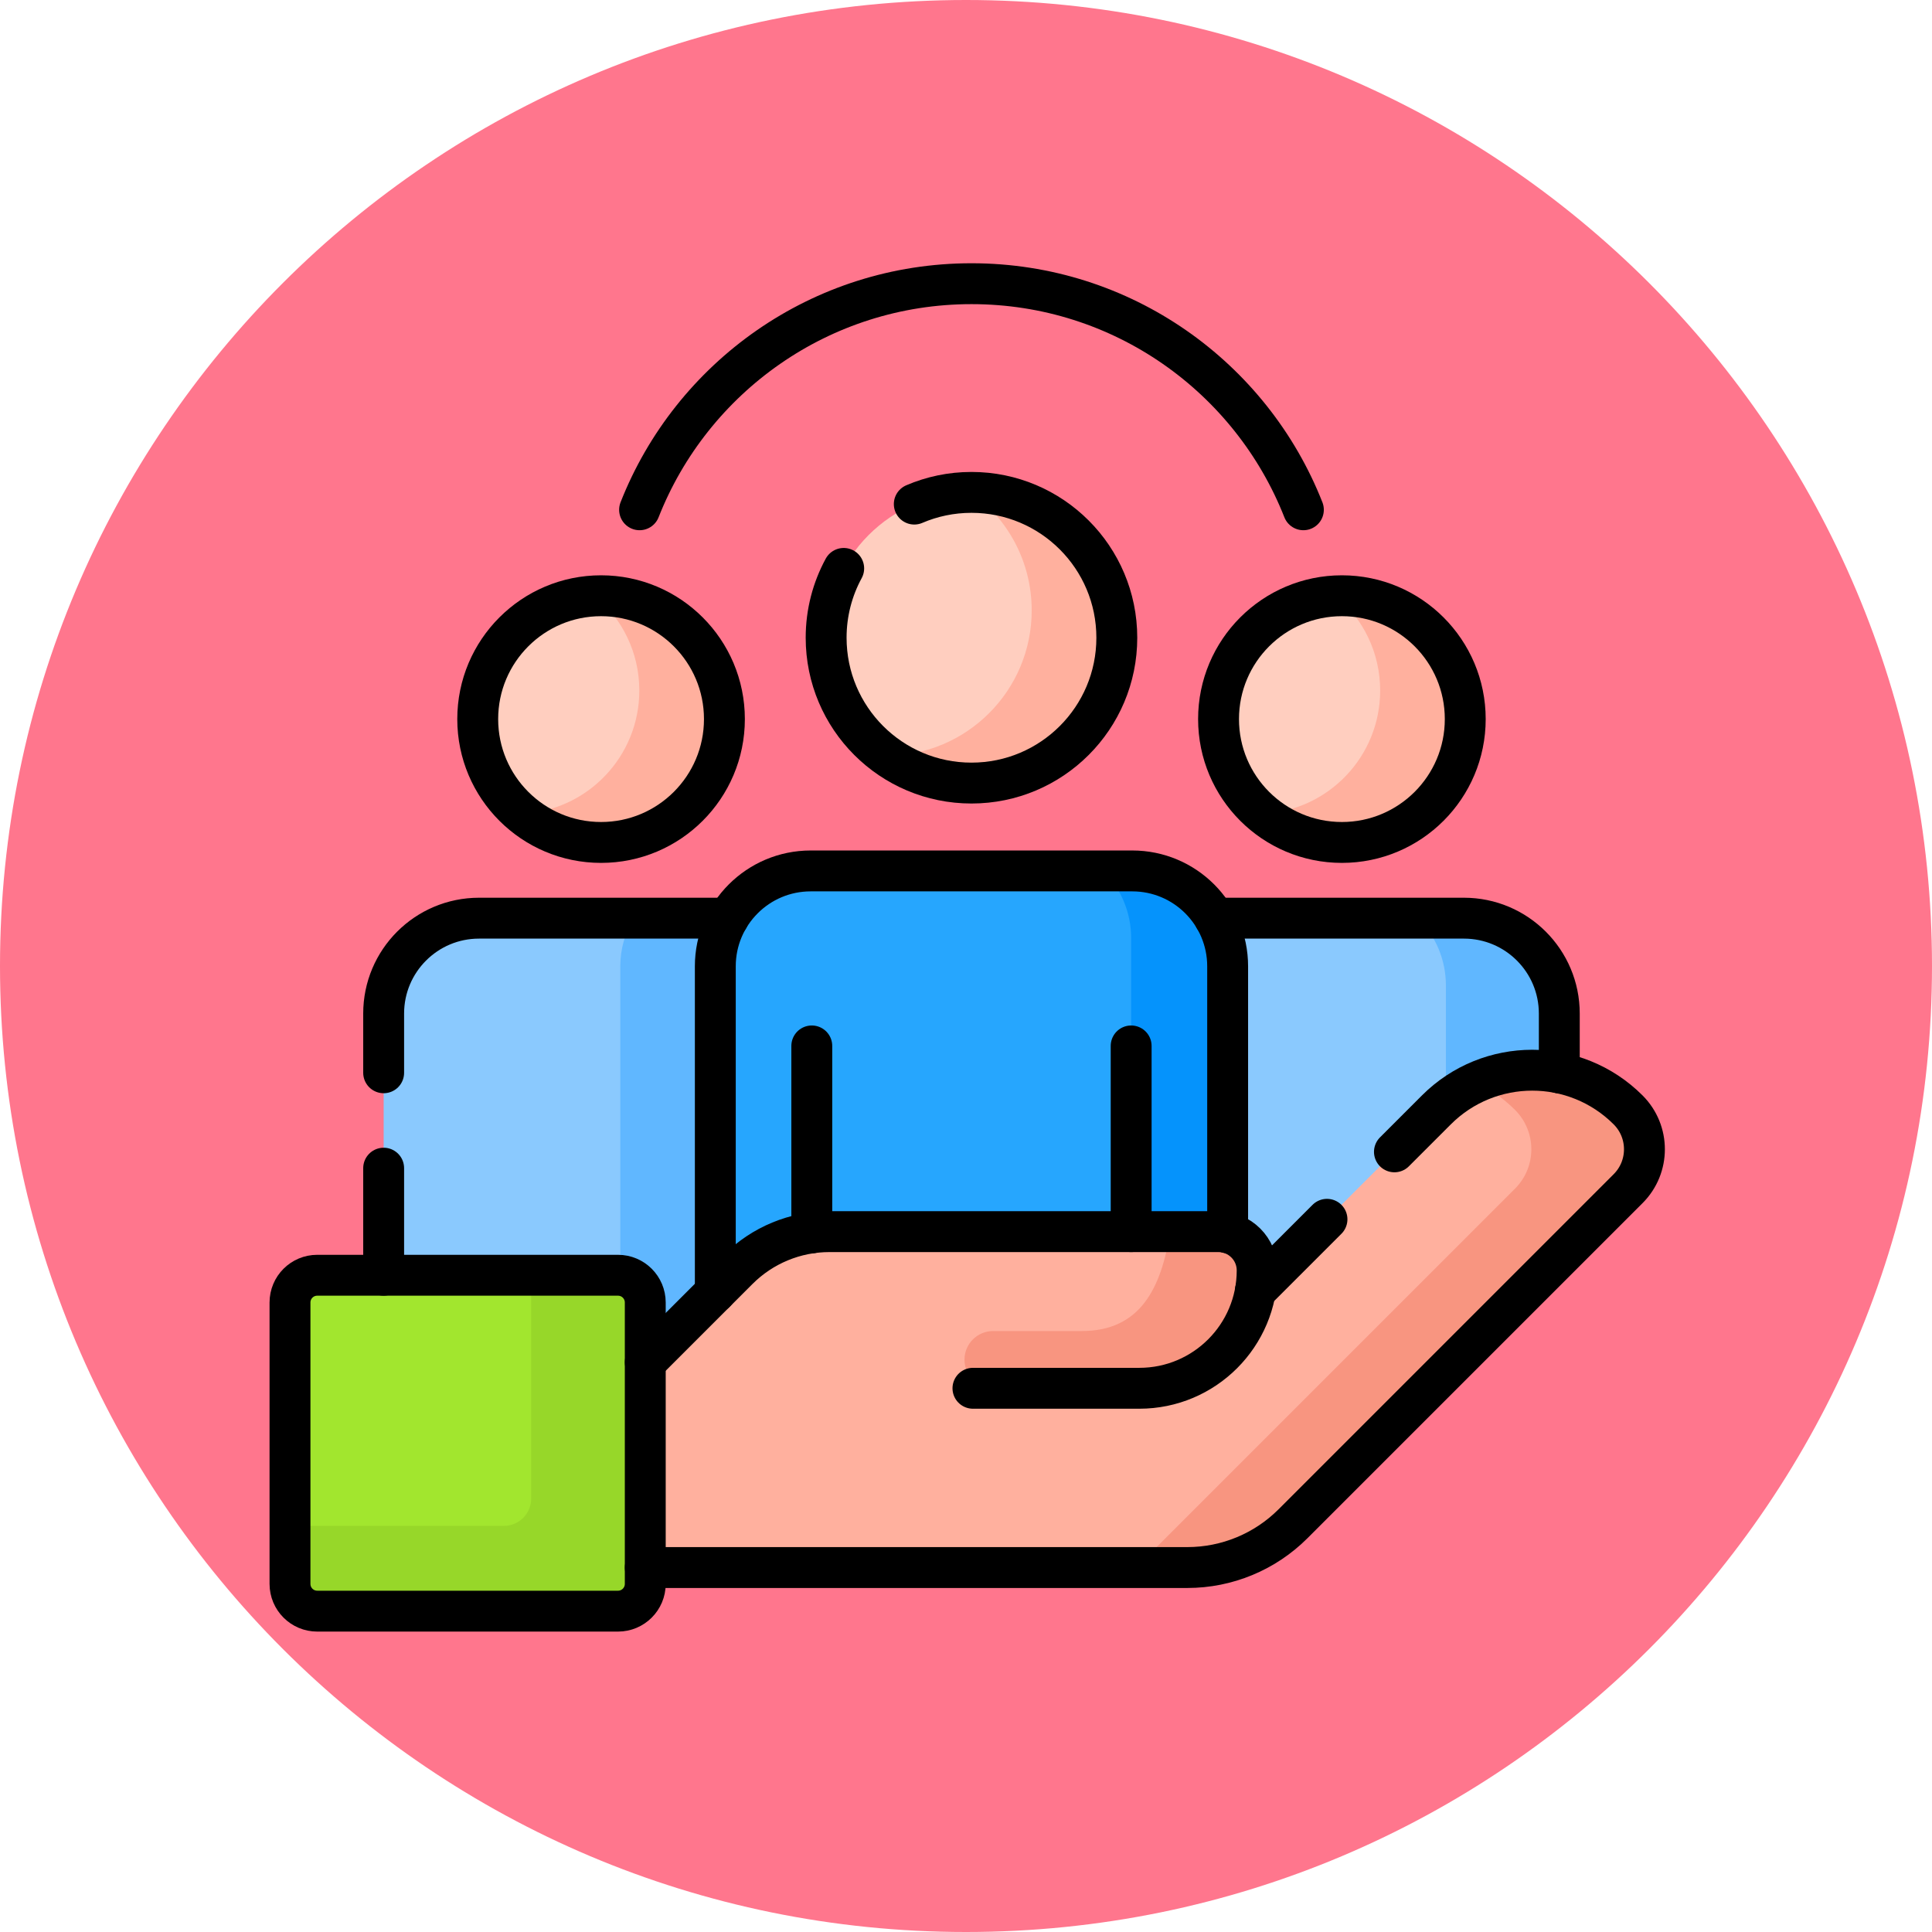 <svg width="180" height="180" viewBox="0 0 180 180" fill="none" xmlns="http://www.w3.org/2000/svg">
<path d="M90 180C139.706 180 180 139.706 180 90C180 40.294 139.706 0 90 0C40.294 0 0 40.294 0 90C0 139.706 40.294 180 90 180Z" fill="#FF768D"/>
<g clip-path="url(#clip0_6213_15680)">
<path d="M114.122 90.028V115.056L114.316 115.103C115.822 115.473 116.873 116.814 116.873 118.363C116.873 118.976 116.818 119.604 116.708 120.228L116.57 121.02L134.003 103.587C136.341 101.249 139.45 99.962 142.756 99.962C143.613 99.962 144.456 100.05 145.276 100.218V94.43C145.276 89.522 141.297 85.543 136.389 85.543H112.863C113.662 86.851 114.122 88.387 114.122 90.028Z" fill="#8AC9FE"/>
<path d="M136.389 85.543H132.113C133.719 87.151 134.712 89.371 134.712 91.823V102.934C136.953 101.012 139.772 99.962 142.755 99.962C143.612 99.962 144.455 100.05 145.275 100.218V94.43C145.275 89.522 141.297 85.543 136.389 85.543Z" fill="#60B7FF"/>
<path d="M125.02 78.489C131.367 78.489 136.512 73.343 136.512 66.996C136.512 60.649 131.367 55.504 125.02 55.504C118.673 55.504 113.527 60.649 113.527 66.996C113.527 73.343 118.673 78.489 125.02 78.489Z" fill="#FFCEBF"/>
<path d="M125.022 55.504C124.835 55.504 124.649 55.509 124.464 55.518C126.984 57.626 128.587 60.793 128.587 64.335C128.587 70.495 123.74 75.522 117.652 75.813C119.648 77.483 122.217 78.489 125.022 78.489C131.369 78.489 136.514 73.344 136.514 66.997C136.514 60.65 131.369 55.504 125.022 55.504Z" fill="#FFB09E"/>
<path d="M57.579 119.065C58.839 119.065 59.864 120.09 59.864 121.35V127.536L66.898 120.502V90.028C66.898 88.386 67.359 86.851 68.157 85.543H44.631C39.723 85.543 35.744 89.522 35.744 94.43V119.065H57.579V119.065Z" fill="#8AC9FE"/>
<path d="M59.05 85.543C58.252 86.851 57.791 88.386 57.791 90.028V119.076C58.952 119.183 59.865 120.162 59.865 121.35V127.536L66.898 120.502V90.028C66.898 88.386 67.359 86.851 68.157 85.543H59.05Z" fill="#60B7FF"/>
<path d="M56 78.489C62.347 78.489 67.492 73.343 67.492 66.996C67.492 60.649 62.347 55.504 56 55.504C49.653 55.504 44.508 60.649 44.508 66.996C44.508 73.343 49.653 78.489 56 78.489Z" fill="#FFCEBF"/>
<path d="M68.947 118.454C71.172 116.229 74.131 115.003 77.278 115.003H113.514C113.813 115.003 114.101 115.046 114.377 115.12V90.028C114.377 85.12 110.398 81.142 105.49 81.142H75.531C70.623 81.142 66.644 85.12 66.644 90.028V120.756L68.947 118.454Z" fill="#26A6FE"/>
<path d="M105.387 115.003H113.513C113.812 115.003 114.1 115.046 114.376 115.12V90.028C114.376 85.12 110.397 81.142 105.489 81.142H102.803C104.4 82.748 105.387 84.962 105.387 87.406V115.003Z" fill="#0593FC"/>
<path d="M151.689 103.408C146.755 98.475 138.756 98.475 133.823 103.408L116.958 120.273C117.067 119.652 117.127 119.015 117.127 118.363C117.127 116.367 115.509 114.749 113.513 114.749H77.277C74.084 114.749 71.023 116.017 68.766 118.275L59.863 127.177V146.044H110.622C114.314 146.044 117.854 144.578 120.465 141.967L151.689 110.743C153.714 108.718 153.714 105.434 151.689 103.408Z" fill="#FFB09E"/>
<path d="M90.51 72.957C97.988 72.957 104.051 66.895 104.051 59.416C104.051 51.938 97.988 45.875 90.51 45.875C83.031 45.875 76.969 51.938 76.969 59.416C76.969 66.895 83.031 72.957 90.51 72.957Z" fill="#FFCEBF"/>
<path d="M90.51 45.875C90.501 45.875 90.492 45.876 90.482 45.876C93.896 48.334 96.121 52.34 96.121 56.868C96.121 64.338 90.073 70.394 82.607 70.409C84.832 72.011 87.56 72.957 90.51 72.957C97.989 72.957 104.051 66.895 104.051 59.416C104.051 51.938 97.989 45.875 90.51 45.875Z" fill="#FFB09E"/>
<path d="M151.69 103.408C147.849 99.568 142.152 98.718 137.488 100.857C138.815 101.465 140.059 102.315 141.152 103.408C143.178 105.434 143.178 108.718 141.152 110.743L105.852 146.044H110.623C114.315 146.044 117.855 144.577 120.466 141.967L151.69 110.743C153.715 108.718 153.715 105.434 151.69 103.408Z" fill="#F89580"/>
<path d="M113.514 114.749H109.022C108.197 119.997 106.257 124.011 100.777 124.011H92.525C91.053 124.011 89.859 125.205 89.859 126.677C89.859 128.15 91.053 129.343 92.525 129.343H106.148C112.226 129.343 117.15 124.405 117.128 118.323C117.121 116.343 115.494 114.749 113.514 114.749Z" fill="#F89580"/>
<path d="M57.579 150.107H29.557C28.154 150.107 27.018 148.97 27.018 147.568V121.351C27.018 119.948 28.154 118.812 29.557 118.812H57.579C58.981 118.812 60.118 119.948 60.118 121.351V147.567C60.118 148.97 58.981 150.107 57.579 150.107Z" fill="#A2E62E"/>
<path d="M57.579 118.812H49.488V139.622C49.488 141.025 48.352 142.162 46.949 142.162H27.018V147.568C27.018 148.97 28.154 150.107 29.557 150.107H57.579C58.981 150.107 60.118 148.97 60.118 147.568V121.351C60.118 119.948 58.981 118.812 57.579 118.812Z" fill="#97D729"/>
<path d="M55.998 55.504C55.811 55.504 55.626 55.509 55.441 55.518C57.96 57.626 59.564 60.793 59.564 64.335C59.564 70.495 54.717 75.522 48.629 75.813C50.624 77.483 53.193 78.489 55.998 78.489C62.346 78.489 67.491 73.344 67.491 66.997C67.491 60.65 62.346 55.504 55.998 55.504Z" fill="#FFB09E"/>
<path d="M67.86 85.544H44.631C39.723 85.544 35.744 89.523 35.744 94.431V99.949" stroke="black" stroke-width="3.809" stroke-miterlimit="10" stroke-linecap="round" stroke-linejoin="round"/>
<path d="M35.744 108.835V118.811" stroke="black" stroke-width="3.809" stroke-miterlimit="10" stroke-linecap="round" stroke-linejoin="round"/>
<path d="M75.633 97.446V114.864" stroke="black" stroke-width="3.809" stroke-miterlimit="10" stroke-linecap="round" stroke-linejoin="round"/>
<path d="M105.387 114.749V97.446" stroke="black" stroke-width="3.809" stroke-miterlimit="10" stroke-linecap="round" stroke-linejoin="round"/>
<path d="M60.117 146.044H110.622C114.314 146.044 117.854 144.577 120.465 141.967L151.689 110.743C153.714 108.718 153.714 105.434 151.689 103.408C146.755 98.475 138.756 98.475 133.823 103.408L129.916 107.315" stroke="black" stroke-width="3.809" stroke-miterlimit="10" stroke-linecap="round" stroke-linejoin="round"/>
<path d="M123.632 113.599L116.959 120.272" stroke="black" stroke-width="3.809" stroke-miterlimit="10" stroke-linecap="round" stroke-linejoin="round"/>
<path d="M90.647 129.343H106.147C112.211 129.343 117.127 124.427 117.127 118.363C117.127 116.367 115.509 114.749 113.513 114.749H77.277C74.084 114.749 71.023 116.017 68.766 118.275L60.117 126.923" stroke="black" stroke-width="3.809" stroke-miterlimit="10" stroke-linecap="round" stroke-linejoin="round"/>
<path d="M121.433 47.495C116.582 35.161 104.566 26.431 90.511 26.431C76.455 26.431 64.439 35.161 59.588 47.495" stroke="black" stroke-width="3.809" stroke-miterlimit="10" stroke-linecap="round" stroke-linejoin="round"/>
<path d="M57.579 150.107H29.557C28.154 150.107 27.018 148.97 27.018 147.568V121.351C27.018 119.948 28.154 118.812 29.557 118.812H57.579C58.981 118.812 60.118 119.948 60.118 121.351V147.567C60.118 148.97 58.981 150.107 57.579 150.107Z" stroke="black" stroke-width="3.809" stroke-miterlimit="10" stroke-linecap="round" stroke-linejoin="round"/>
<path d="M125.022 78.489C131.369 78.489 136.514 73.343 136.514 66.996C136.514 60.649 131.369 55.504 125.022 55.504C118.675 55.504 113.529 60.649 113.529 66.996C113.529 73.343 118.675 78.489 125.022 78.489Z" stroke="black" stroke-width="3.809" stroke-miterlimit="10" stroke-linecap="round" stroke-linejoin="round"/>
<path d="M56 78.489C62.347 78.489 67.492 73.343 67.492 66.996C67.492 60.649 62.347 55.504 56 55.504C49.653 55.504 44.508 60.649 44.508 66.996C44.508 73.343 49.653 78.489 56 78.489Z" stroke="black" stroke-width="3.809" stroke-miterlimit="10" stroke-linecap="round" stroke-linejoin="round"/>
<path d="M78.606 52.957C77.562 54.877 76.969 57.077 76.969 59.416C76.969 66.895 83.031 72.957 90.51 72.957C97.988 72.957 104.051 66.895 104.051 59.416C104.051 51.938 97.988 45.875 90.51 45.875C88.618 45.875 86.817 46.264 85.182 46.965" stroke="black" stroke-width="3.809" stroke-miterlimit="10" stroke-linecap="round" stroke-linejoin="round"/>
<path d="M145.276 99.963V94.431C145.276 89.523 141.297 85.544 136.389 85.544H113.16" stroke="black" stroke-width="3.809" stroke-miterlimit="10" stroke-linecap="round" stroke-linejoin="round"/>
<path d="M114.377 114.857V90.028C114.377 85.12 110.399 81.142 105.491 81.142H75.531C70.623 81.142 66.644 85.12 66.644 90.028V120.397" stroke="black" stroke-width="3.809" stroke-miterlimit="10" stroke-linecap="round" stroke-linejoin="round"/>
</g>
<defs>
<clipPath id="clip0_6213_15680">
<rect width="130" height="130" fill="white" transform="translate(25.113 23.269)"/>
</clipPath>
</defs>
</svg>

